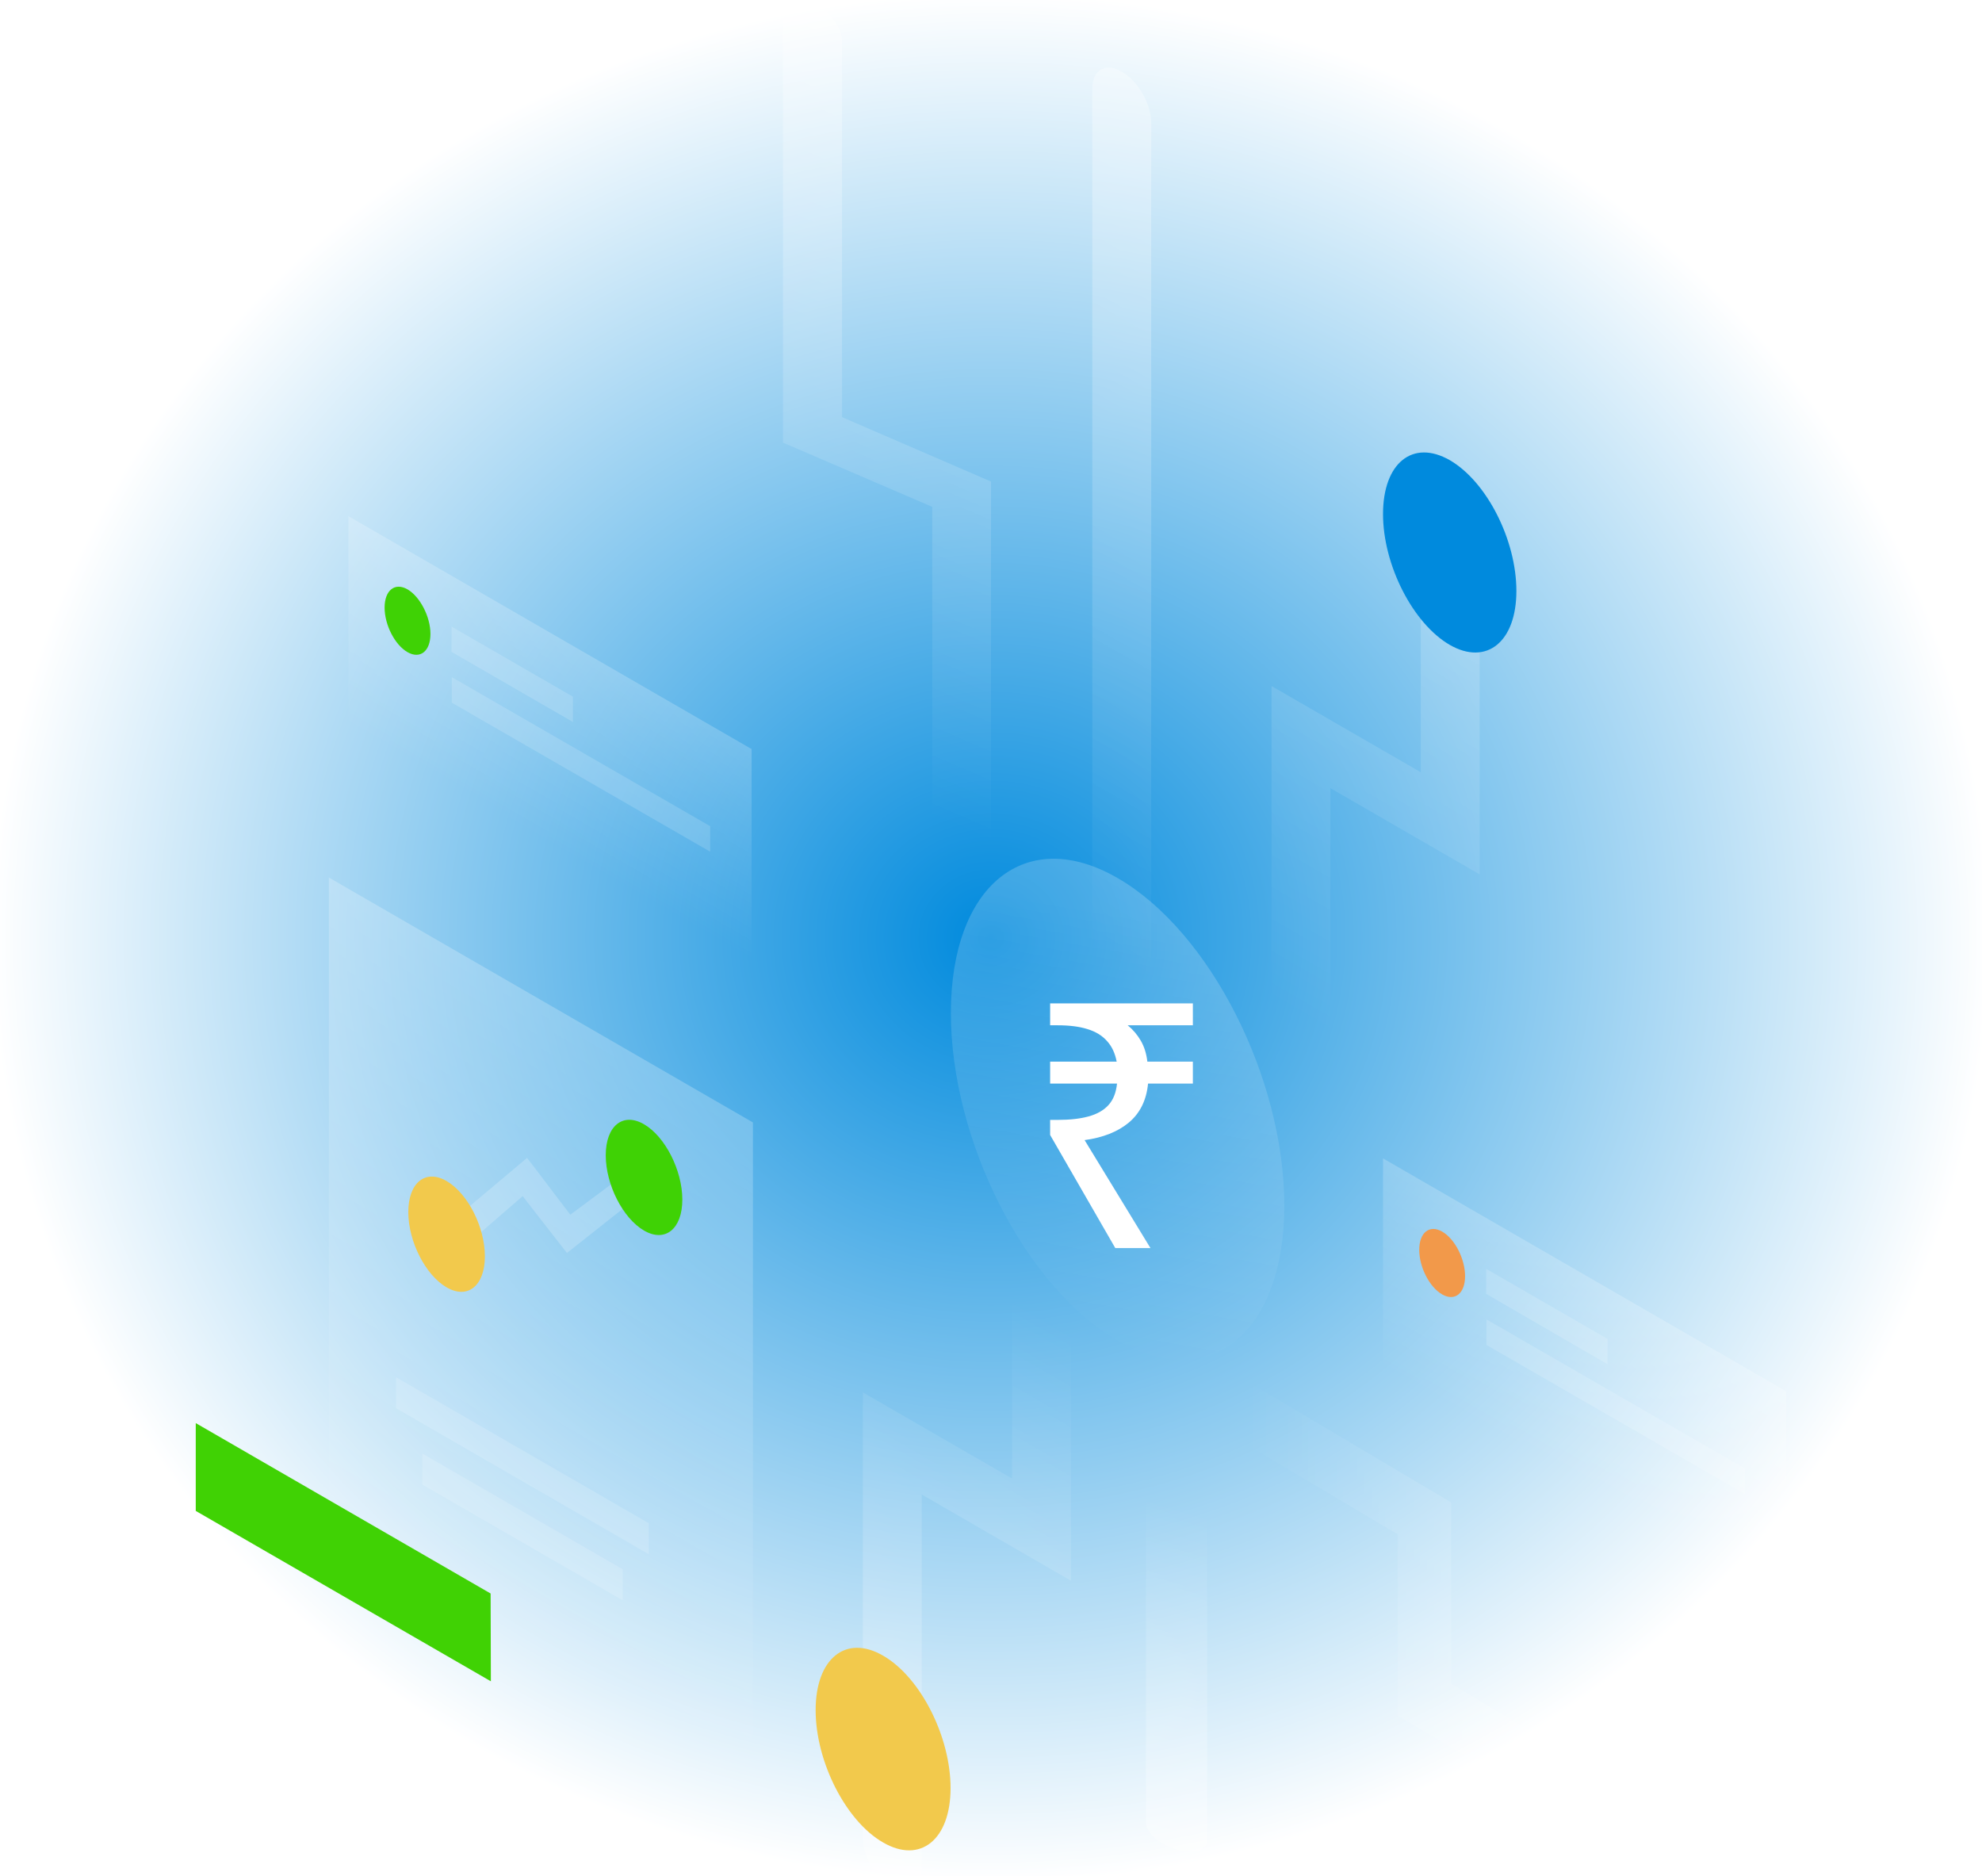 <svg xmlns="http://www.w3.org/2000/svg" width="486" height="460" viewBox="0 0 486 460" fill="none"><rect x="0" y="0" width="486" height="460" fill="#333333" stroke="none"/><g clip-path="url(#clip0_1570_704)"><path d="M486 0H0V460H486V0Z" fill="url(#paint0_radial_1570_704)"></path><path opacity="0.3" d="M199.267 0.738C203.284 2.455 206.471 6.654 206.471 10.089V102.273L243 118.067V213.161C243 216.596 239.749 217.98 235.797 216.262C231.78 214.545 228.592 210.346 228.592 206.911V124.27L192 108.524V3.839C192 0.404 195.251 -0.98 199.267 0.738Z" fill="url(#paint1_linear_1570_704)"></path><path opacity="0.3" d="M218.793 463.065C222.817 465.365 226.01 463.512 226.01 458.913V366.416L262.609 387.56V327.002C262.609 322.403 259.351 316.781 255.391 314.482C251.367 312.182 248.174 314.034 248.174 318.634V362.519L211.575 341.375V450.545C211.575 455.144 214.833 460.766 218.793 463.065Z" fill="url(#paint2_linear_1570_704)"></path><path opacity="0.3" d="M275.063 17.569C279.087 19.869 282.281 25.491 282.281 30.09V240.062C282.281 244.661 279.023 246.514 275.063 244.214C271.039 241.914 267.846 236.293 267.846 231.694V21.722C267.846 17.122 271.103 15.27 275.063 17.569Z" fill="url(#paint3_linear_1570_704)"></path><path d="M233.085 438.381C233.085 451.029 225.676 457.034 216.542 451.732C207.409 446.494 200 431.929 200 419.281C200 406.633 207.409 400.628 216.542 405.93C225.676 411.168 233.085 425.733 233.085 438.381Z" fill="#F2C94C"></path><path opacity="0.3" d="M355.606 122.843C351.582 120.543 348.388 122.396 348.388 126.995V189.341L311.79 168.197V244.789C311.79 249.388 315.048 255.01 319.008 257.309C323.031 259.609 326.225 257.756 326.225 253.157V193.238L362.823 214.382V135.363C362.823 130.764 359.566 125.143 355.606 122.843Z" fill="url(#paint4_linear_1570_704)"></path><path d="M371.829 144.881C371.829 157.401 364.484 163.278 355.478 158.104C346.472 152.866 339.127 138.557 339.127 126.037C339.127 113.516 346.408 107.639 355.478 112.813C364.548 118.052 371.829 132.361 371.829 144.881Z" fill="#008ADD"></path><path opacity="0.3" d="M414 455.199C414 450.901 411.042 445.649 407.446 443.5L355.826 412.824V368.361L304.554 337.922C300.9 335.774 298 337.505 298 341.801C298 346.099 300.959 351.351 304.554 353.5L342.718 376.179V420.642L407.505 459.078C411.101 461.226 414 459.495 414 455.199Z" fill="url(#paint5_linear_1570_704)"></path><path opacity="0.3" d="M288.501 453.477C284.319 452.26 281 449.285 281 446.851V366.721C281 364.286 284.386 363.306 288.501 364.522C292.682 365.74 296 368.715 296 371.15V451.28C296 453.714 292.616 454.695 288.501 453.477Z" fill="url(#paint6_linear_1570_704)"></path><path opacity="0.3" d="M80.639 215.148L184.622 275.195V467.856L80.639 407.809V215.148Z" fill="url(#paint7_linear_1570_704)"></path><path opacity="0.15" d="M97.117 337.67L159.073 373.442V381.044L97.117 345.272V337.67Z" fill="white"></path><path opacity="0.15" d="M103.568 356.385L152.686 384.747V392.349L103.568 363.986V356.385Z" fill="white"></path><path d="M120.303 390.689L48 348.912V370.44L120.366 412.217L120.303 390.689Z" fill="#40D204"></path><path opacity="0.2" d="M155.176 294.423L139.017 307.199L128.159 293.273L113.979 305.538L108.358 301.45L129.244 283.883L139.847 297.809L151.536 289.121L155.176 294.423Z" fill="white"></path><path d="M167.312 294.104C167.312 301.322 163.097 304.708 157.923 301.706C152.75 298.703 148.534 290.463 148.534 283.245C148.534 276.026 152.75 272.641 157.923 275.643C163.097 278.645 167.312 286.95 167.312 294.104Z" fill="#3FD205"></path><path d="M118.897 308.028C118.897 315.246 114.682 318.632 109.508 315.63C104.335 312.627 100.119 304.387 100.119 297.168C100.119 289.95 104.335 286.564 109.508 289.567C114.682 292.569 118.897 300.81 118.897 308.028Z" fill="#F2C94C"></path><path opacity="0.2" d="M438 341.118L339.127 284.01V335.497L438 392.605V341.118Z" fill="url(#paint8_linear_1570_704)"></path><path opacity="0.15" d="M364.42 311.096L394.184 328.279V334.476L364.42 317.228V311.096Z" fill="white"></path><path opacity="0.15" d="M364.483 323.488L427.844 360.027V366.288L364.483 329.748V323.488Z" fill="white"></path><path d="M359.246 312.883C359.246 317.099 356.755 319.143 353.626 317.354C350.496 315.566 348.005 310.647 348.005 306.431C348.005 302.215 350.496 300.171 353.626 301.959C356.755 303.748 359.246 308.667 359.246 312.883Z" fill="#F2994A"></path><path opacity="0.2" d="M184.302 183.655L85.429 126.547V178.034L184.302 235.142V183.655Z" fill="url(#paint9_linear_1570_704)"></path><path opacity="0.15" d="M110.722 153.633L140.486 170.816V177.013L110.722 159.829V153.633Z" fill="white"></path><path opacity="0.15" d="M110.786 166.025L174.147 202.564V208.825L110.786 172.286V166.025Z" fill="white"></path><path d="M105.548 155.42C105.548 159.636 103.057 161.68 99.927 159.892C96.798 158.103 94.307 153.184 94.307 148.968C94.307 144.752 96.798 142.708 99.927 144.497C102.993 146.285 105.548 151.204 105.548 155.42Z" fill="#3FD205"></path><path opacity="0.2" d="M314.92 295.572C314.92 326.873 296.589 341.693 274.042 328.661C251.431 315.63 233.164 279.666 233.164 248.365C233.164 217.064 251.495 202.244 274.042 215.275C296.652 228.306 314.92 264.271 314.92 295.572Z" fill="url(#paint10_linear_1570_704)"></path><path d="M273.478 306L257.5 278.269V274.571H259.36C262.347 274.571 264.855 274.291 266.884 273.731C268.969 273.171 270.604 272.246 271.787 270.958C272.971 269.669 273.676 267.905 273.901 265.664H257.5V260.286H273.816C273.422 258.213 272.633 256.532 271.449 255.244C270.266 253.899 268.659 252.919 266.63 252.303C264.658 251.686 262.234 251.378 259.36 251.378H257.5V246H292.5V251.378H276.522C277.818 252.443 278.889 253.703 279.734 255.16C280.58 256.616 281.115 258.325 281.341 260.286H292.5V265.664H281.51C281.115 269.754 279.537 272.947 276.775 275.244C274.07 277.485 270.463 278.913 265.954 279.529L282.101 306H273.478Z" fill="white"></path></g><defs><radialGradient id="paint0_radial_1570_704" cx="0" cy="0" r="1" gradientUnits="userSpaceOnUse" gradientTransform="translate(243 230) rotate(90) scale(230 243)"><stop stop-color="#008ADD"></stop><stop offset="1" stop-color="white"></stop></radialGradient><linearGradient id="paint1_linear_1570_704" x1="271.668" y1="38.261" x2="205.833" y2="190.655" gradientUnits="userSpaceOnUse"><stop stop-color="white"></stop><stop offset="1" stop-color="white" stop-opacity="0"></stop></linearGradient><linearGradient id="paint2_linear_1570_704" x1="195.595" y1="441.329" x2="261.858" y2="326.541" gradientUnits="userSpaceOnUse"><stop stop-color="white"></stop><stop offset="1" stop-color="white" stop-opacity="0"></stop></linearGradient><linearGradient id="paint3_linear_1570_704" x1="320.516" y1="52.133" x2="229.594" y2="209.639" gradientUnits="userSpaceOnUse"><stop stop-color="white"></stop><stop offset="1" stop-color="white" stop-opacity="0"></stop></linearGradient><linearGradient id="paint4_linear_1570_704" x1="394.348" y1="92.455" x2="307.734" y2="242.494" gradientUnits="userSpaceOnUse"><stop stop-color="white"></stop><stop offset="1" stop-color="white" stop-opacity="0"></stop></linearGradient><linearGradient id="paint5_linear_1570_704" x1="435.636" y1="398.509" x2="304.549" y2="398.495" gradientUnits="userSpaceOnUse"><stop stop-color="white"></stop><stop offset="1" stop-color="white" stop-opacity="0"></stop></linearGradient><linearGradient id="paint6_linear_1570_704" x1="254.424" y1="439.032" x2="276.158" y2="365.217" gradientUnits="userSpaceOnUse"><stop stop-color="white"></stop><stop offset="1" stop-color="white" stop-opacity="0"></stop></linearGradient><linearGradient id="paint7_linear_1570_704" x1="195.756" y1="232.122" x2="103.426" y2="392.064" gradientUnits="userSpaceOnUse"><stop stop-color="white"></stop><stop offset="1" stop-color="white" stop-opacity="0"></stop></linearGradient><linearGradient id="paint8_linear_1570_704" x1="399.715" y1="318.986" x2="377.408" y2="357.627" gradientUnits="userSpaceOnUse"><stop stop-color="white"></stop><stop offset="1" stop-color="white" stop-opacity="0"></stop></linearGradient><linearGradient id="paint9_linear_1570_704" x1="146.017" y1="161.523" x2="123.71" y2="200.164" gradientUnits="userSpaceOnUse"><stop stop-color="white"></stop><stop offset="1" stop-color="white" stop-opacity="0"></stop></linearGradient><linearGradient id="paint10_linear_1570_704" x1="282.254" y1="225.198" x2="263.762" y2="330.49" gradientUnits="userSpaceOnUse"><stop stop-color="white"></stop><stop offset="1" stop-color="white" stop-opacity="0"></stop></linearGradient><clipPath id="clip0_1570_704"><rect width="486" height="460" fill="white"></rect></clipPath></defs></svg>